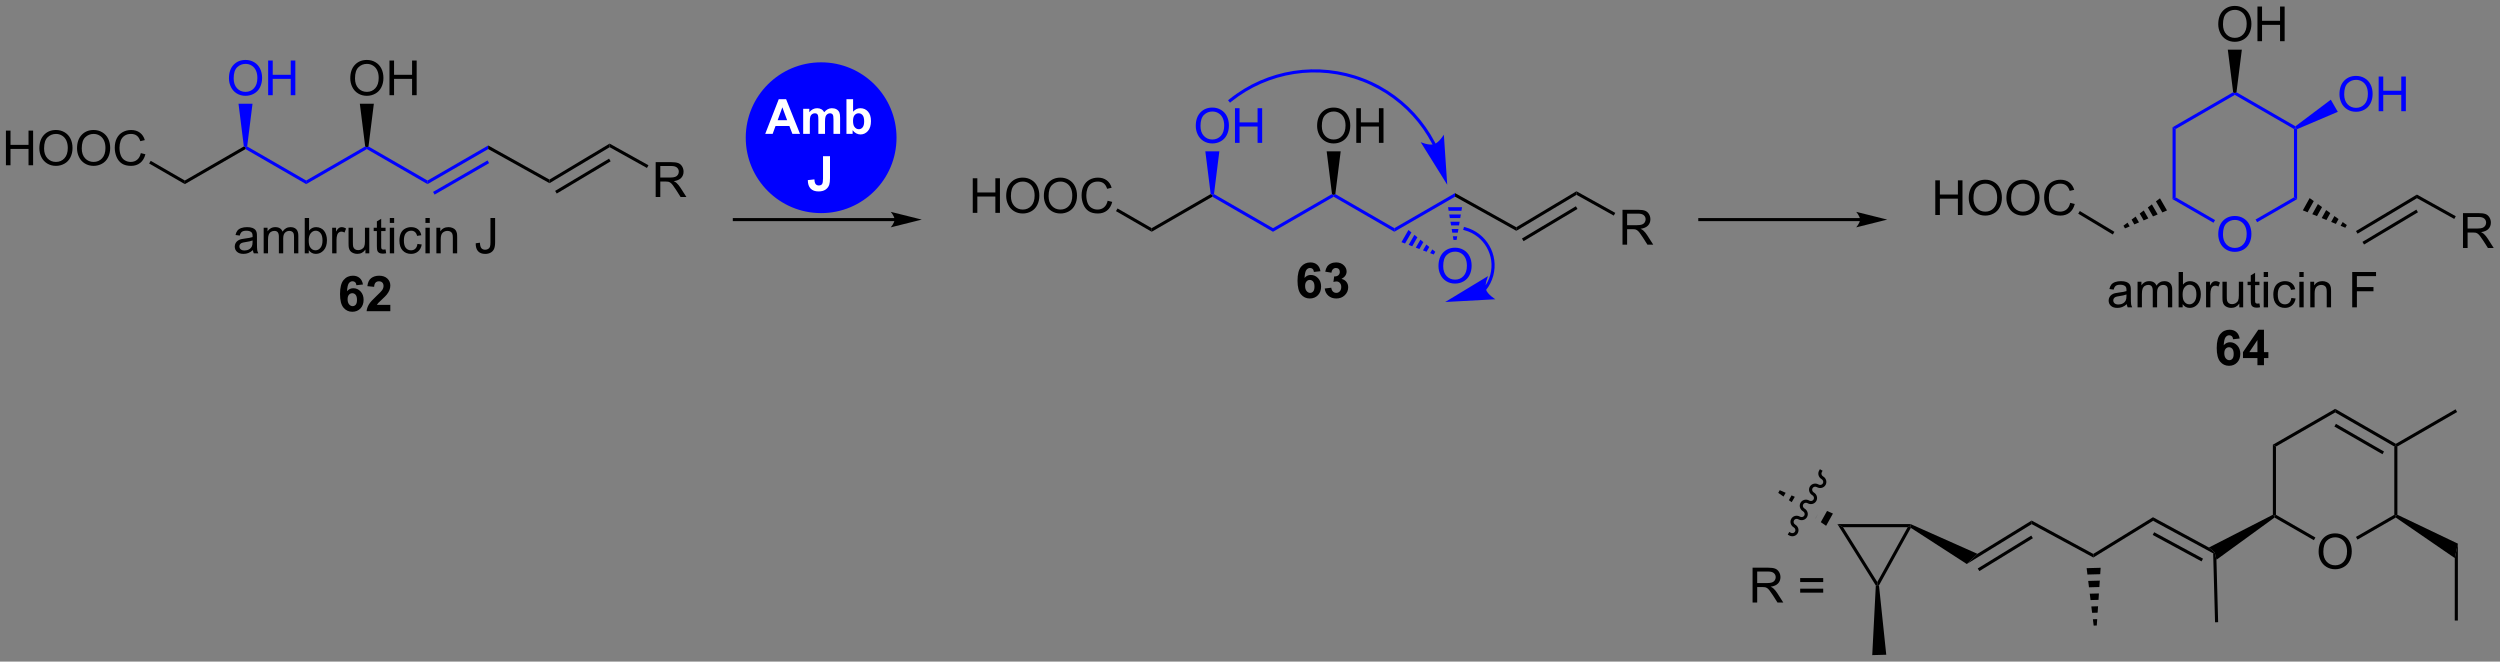 <?xml version="1.0" encoding="UTF-8"?>
<!DOCTYPE svg PUBLIC '-//W3C//DTD SVG 1.0//EN'
          'http://www.w3.org/TR/2001/REC-SVG-20010904/DTD/svg10.dtd'>
<svg stroke-dasharray="none" shape-rendering="auto" xmlns="http://www.w3.org/2000/svg" font-family="'Dialog'" text-rendering="auto" width="1024" fill-opacity="1" color-interpolation="auto" color-rendering="auto" preserveAspectRatio="xMidYMid meet" font-size="12px" viewBox="0 0 1024 271" fill="black" xmlns:xlink="http://www.w3.org/1999/xlink" stroke="black" image-rendering="auto" stroke-miterlimit="10" stroke-linecap="square" stroke-linejoin="miter" font-style="normal" stroke-width="1" height="271" stroke-dashoffset="0" font-weight="normal" stroke-opacity="1"
><rect x="0" y="0" width="1024" height="271" fill="#808080" stroke="none"/><!--Generated by the Batik Graphics2D SVG Generator--><defs id="genericDefs"
  /><g
  ><defs id="defs1"
    ><clipPath clipPathUnits="userSpaceOnUse" id="clipPath1"
      ><path d="M2.115 1.589 L424.215 1.589 L424.215 113.214 L2.115 113.214 L2.115 1.589 Z"
      /></clipPath
      ><clipPath clipPathUnits="userSpaceOnUse" id="clipPath2"
      ><path d="M1.133 0.078 L1.133 108.599 L411.497 108.599 L411.497 0.078 Z"
      /></clipPath
    ></defs
    ><g fill="blue" transform="scale(2.426,2.426) translate(-2.115,-1.589) matrix(1.029,0,0,1.029,0.949,1.509)" stroke="blue"
    ><path d="M135.938 34.814 C129.24 34.814 123.811 29.385 123.811 22.688 C123.811 15.99 129.24 10.561 135.938 10.561 C142.635 10.561 148.064 15.99 148.064 22.688 C148.064 29.385 142.635 34.814 135.938 34.814" stroke="none" clip-path="url(#clipPath2)"
    /></g
    ><g fill="blue" stroke-width="0.5" transform="matrix(2.495,0,0,2.495,-2.827,-0.194)" stroke-linecap="round" stroke="blue" stroke-linejoin="round"
    ><path fill="none" d="M135.938 34.814 C129.24 34.814 123.811 29.385 123.811 22.688 C123.811 15.99 129.24 10.561 135.938 10.561 C142.635 10.561 148.064 15.99 148.064 22.688 C148.064 29.385 142.635 34.814 135.938 34.814" clip-path="url(#clipPath2)"
    /></g
    ><g transform="matrix(2.495,0,0,2.495,-2.827,-0.194)"
    ><path d="M350.288 50.01 Q349.893 50.348 349.526 50.487 Q349.163 50.625 348.743 50.625 Q348.05 50.625 347.678 50.287 Q347.306 49.947 347.306 49.422 Q347.306 49.114 347.446 48.858 Q347.589 48.602 347.815 48.449 Q348.042 48.294 348.327 48.215 Q348.538 48.159 348.96 48.109 Q349.822 48.006 350.231 47.864 Q350.233 47.716 350.233 47.677 Q350.233 47.242 350.033 47.065 Q349.759 46.822 349.221 46.822 Q348.72 46.822 348.48 46.999 Q348.24 47.176 348.126 47.621 L347.43 47.526 Q347.525 47.081 347.741 46.807 Q347.96 46.53 348.372 46.382 Q348.783 46.234 349.324 46.234 Q349.861 46.234 350.196 46.361 Q350.534 46.488 350.692 46.68 Q350.85 46.87 350.913 47.163 Q350.95 47.344 350.95 47.819 L350.95 48.768 Q350.95 49.762 350.995 50.026 Q351.04 50.287 351.174 50.53 L350.431 50.53 Q350.32 50.308 350.288 50.01 ZM350.231 48.42 Q349.843 48.578 349.068 48.689 Q348.627 48.753 348.445 48.832 Q348.264 48.911 348.163 49.064 Q348.066 49.217 348.066 49.401 Q348.066 49.686 348.282 49.876 Q348.498 50.066 348.912 50.066 Q349.324 50.066 349.642 49.886 Q349.964 49.707 350.115 49.393 Q350.231 49.153 350.231 48.681 L350.231 48.42 ZM352.054 50.53 L352.054 46.329 L352.689 46.329 L352.689 46.917 Q352.887 46.609 353.214 46.422 Q353.543 46.234 353.963 46.234 Q354.43 46.234 354.727 46.43 Q355.028 46.622 355.149 46.97 Q355.648 46.234 356.447 46.234 Q357.071 46.234 357.406 46.58 Q357.744 46.925 357.744 47.645 L357.744 50.53 L357.037 50.53 L357.037 47.882 Q357.037 47.455 356.966 47.268 Q356.897 47.081 356.716 46.968 Q356.534 46.852 356.288 46.852 Q355.845 46.852 355.553 47.147 Q355.26 47.44 355.26 48.088 L355.26 50.53 L354.548 50.53 L354.548 47.801 Q354.548 47.326 354.374 47.089 Q354.2 46.852 353.805 46.852 Q353.504 46.852 353.248 47.01 Q352.995 47.168 352.879 47.474 Q352.766 47.777 352.766 48.349 L352.766 50.53 L352.054 50.53 ZM359.458 50.53 L358.796 50.53 L358.796 44.732 L359.508 44.732 L359.508 46.799 Q359.959 46.234 360.66 46.234 Q361.048 46.234 361.393 46.39 Q361.738 46.546 361.963 46.83 Q362.187 47.112 362.313 47.513 Q362.44 47.911 362.44 48.365 Q362.44 49.446 361.905 50.037 Q361.372 50.625 360.623 50.625 Q359.88 50.625 359.458 50.002 L359.458 50.53 ZM359.45 48.397 Q359.45 49.153 359.656 49.488 Q359.99 50.039 360.565 50.039 Q361.032 50.039 361.372 49.633 Q361.712 49.227 361.712 48.426 Q361.712 47.603 361.385 47.213 Q361.058 46.82 360.597 46.82 Q360.13 46.82 359.79 47.226 Q359.45 47.629 359.45 48.397 ZM363.298 50.53 L363.298 46.329 L363.939 46.329 L363.939 46.965 Q364.184 46.519 364.39 46.377 Q364.598 46.234 364.848 46.234 Q365.207 46.234 365.579 46.464 L365.334 47.123 Q365.073 46.97 364.812 46.97 Q364.579 46.97 364.392 47.11 Q364.208 47.25 364.129 47.5 Q364.01 47.88 364.01 48.331 L364.01 50.53 L363.298 50.53 ZM368.756 50.53 L368.756 49.913 Q368.266 50.625 367.422 50.625 Q367.05 50.625 366.728 50.482 Q366.407 50.34 366.249 50.124 Q366.093 49.907 366.03 49.596 Q365.988 49.385 365.988 48.932 L365.988 46.329 L366.7 46.329 L366.7 48.658 Q366.7 49.217 366.742 49.409 Q366.81 49.691 367.026 49.852 Q367.245 50.01 367.564 50.01 Q367.886 50.01 368.166 49.847 Q368.448 49.683 368.564 49.401 Q368.68 49.116 368.68 48.578 L368.68 46.329 L369.392 46.329 L369.392 50.53 L368.756 50.53 ZM372.061 49.892 L372.164 50.522 Q371.863 50.585 371.626 50.585 Q371.239 50.585 371.025 50.464 Q370.811 50.34 370.724 50.139 Q370.637 49.939 370.637 49.298 L370.637 46.883 L370.115 46.883 L370.115 46.329 L370.637 46.329 L370.637 45.288 L371.347 44.861 L371.347 46.329 L372.061 46.329 L372.061 46.883 L371.347 46.883 L371.347 49.338 Q371.347 49.644 371.384 49.731 Q371.421 49.818 371.505 49.87 Q371.592 49.921 371.75 49.921 Q371.869 49.921 372.061 49.892 ZM372.761 45.549 L372.761 44.732 L373.473 44.732 L373.473 45.549 L372.761 45.549 ZM372.761 50.53 L372.761 46.329 L373.473 46.329 L373.473 50.53 L372.761 50.53 ZM377.298 48.99 L377.999 49.082 Q377.883 49.805 377.411 50.216 Q376.939 50.625 376.251 50.625 Q375.389 50.625 374.864 50.06 Q374.339 49.496 374.339 48.444 Q374.339 47.764 374.563 47.255 Q374.79 46.743 375.252 46.49 Q375.713 46.234 376.254 46.234 Q376.939 46.234 377.374 46.58 Q377.809 46.925 377.93 47.563 L377.24 47.669 Q377.139 47.247 376.889 47.033 Q376.639 46.82 376.283 46.82 Q375.745 46.82 375.407 47.205 Q375.072 47.59 375.072 48.426 Q375.072 49.272 375.397 49.657 Q375.721 50.039 376.243 50.039 Q376.662 50.039 376.942 49.783 Q377.224 49.525 377.298 48.99 ZM378.611 45.549 L378.611 44.732 L379.323 44.732 L379.323 45.549 L378.611 45.549 ZM378.611 50.53 L378.611 46.329 L379.323 46.329 L379.323 50.53 L378.611 50.53 ZM380.408 50.53 L380.408 46.329 L381.048 46.329 L381.048 46.925 Q381.51 46.234 382.385 46.234 Q382.765 46.234 383.081 46.372 Q383.4 46.506 383.559 46.728 Q383.717 46.949 383.78 47.255 Q383.82 47.453 383.82 47.946 L383.82 50.53 L383.108 50.53 L383.108 47.975 Q383.108 47.54 383.023 47.324 Q382.942 47.107 382.731 46.981 Q382.52 46.852 382.235 46.852 Q381.779 46.852 381.449 47.142 Q381.12 47.429 381.12 48.236 L381.12 50.53 L380.408 50.53 ZM387.292 50.53 L387.292 44.732 L391.205 44.732 L391.205 45.414 L388.06 45.414 L388.06 47.21 L390.781 47.21 L390.781 47.896 L388.06 47.896 L388.06 50.53 L387.292 50.53 Z" stroke="none" clip-path="url(#clipPath2)"
    /></g
    ><g transform="matrix(2.495,0,0,2.495,-2.827,-0.194)"
    ><path d="M368.814 55.65 L367.738 55.769 Q367.699 55.437 367.532 55.278 Q367.366 55.12 367.1 55.12 Q366.749 55.12 366.504 55.437 Q366.262 55.753 366.198 56.755 Q366.615 56.264 367.232 56.264 Q367.928 56.264 368.424 56.794 Q368.919 57.324 368.919 58.163 Q368.919 59.051 368.397 59.592 Q367.875 60.13 367.058 60.13 Q366.18 60.13 365.613 59.447 Q365.049 58.764 365.049 57.208 Q365.049 55.616 365.637 54.912 Q366.227 54.208 367.168 54.208 Q367.828 54.208 368.26 54.577 Q368.695 54.946 368.814 55.65 ZM366.293 58.076 Q366.293 58.616 366.541 58.912 Q366.791 59.207 367.113 59.207 Q367.422 59.207 367.627 58.967 Q367.833 58.724 367.833 58.173 Q367.833 57.609 367.611 57.346 Q367.39 57.082 367.058 57.082 Q366.736 57.082 366.515 57.335 Q366.293 57.586 366.293 58.076 ZM371.731 60.03 L371.731 58.862 L369.358 58.862 L369.358 57.889 L371.874 54.208 L372.807 54.208 L372.807 57.886 L373.527 57.886 L373.527 58.862 L372.807 58.862 L372.807 60.03 L371.731 60.03 ZM371.731 57.886 L371.731 55.903 L370.4 57.886 L371.731 57.886 Z" stroke="none" clip-path="url(#clipPath2)"
    /></g
    ><g fill="blue" transform="matrix(2.495,0,0,2.495,-2.827,-0.194)" stroke="blue"
    ><path d="M365.3 38.556 Q365.3 37.138 366.061 36.338 Q366.822 35.536 368.025 35.536 Q368.812 35.536 369.443 35.914 Q370.077 36.289 370.409 36.962 Q370.743 37.635 370.743 38.489 Q370.743 39.356 370.393 40.039 Q370.044 40.722 369.402 41.074 Q368.763 41.426 368.02 41.426 Q367.218 41.426 366.584 41.038 Q365.952 40.647 365.626 39.977 Q365.3 39.304 365.3 38.556 ZM366.077 38.566 Q366.077 39.596 366.628 40.189 Q367.182 40.779 368.018 40.779 Q368.866 40.779 369.415 40.181 Q369.966 39.584 369.966 38.486 Q369.966 37.79 369.731 37.273 Q369.495 36.755 369.042 36.47 Q368.592 36.183 368.028 36.183 Q367.228 36.183 366.651 36.734 Q366.077 37.283 366.077 38.566 Z" stroke="none" clip-path="url(#clipPath2)"
    /></g
    ><g fill="blue" transform="matrix(2.495,0,0,2.495,-2.827,-0.194)" stroke="blue"
    ><path d="M357.798 20.968 L358.308 21.262 L358.308 32.476 L357.798 32.771 Z" stroke="none" clip-path="url(#clipPath2)"
    /></g
    ><g fill="blue" transform="matrix(2.495,0,0,2.495,-2.827,-0.194)" stroke="blue"
    ><path d="M357.798 32.771 L358.308 32.476 L364.776 36.21 L364.521 36.652 Z" stroke="none" clip-path="url(#clipPath2)"
    /></g
    ><g fill="blue" transform="matrix(2.495,0,0,2.495,-2.827,-0.194)" stroke="blue"
    ><path d="M371.683 36.557 L371.428 36.116 L377.732 32.476 L378.242 32.771 Z" stroke="none" clip-path="url(#clipPath2)"
    /></g
    ><g fill="blue" transform="matrix(2.495,0,0,2.495,-2.827,-0.194)" stroke="blue"
    ><path d="M378.242 32.771 L377.732 32.476 L377.732 21.262 L377.987 21.115 L378.242 21.281 Z" stroke="none" clip-path="url(#clipPath2)"
    /></g
    ><g fill="blue" transform="matrix(2.495,0,0,2.495,-2.827,-0.194)" stroke="blue"
    ><path d="M377.97 20.811 L377.987 21.115 L377.732 21.262 L368.02 15.655 L368.02 15.36 L368.293 15.223 Z" stroke="none" clip-path="url(#clipPath2)"
    /></g
    ><g fill="blue" transform="matrix(2.495,0,0,2.495,-2.827,-0.194)" stroke="blue"
    ><path d="M367.748 15.223 L368.02 15.36 L368.02 15.655 L358.308 21.262 L357.798 20.968 Z" stroke="none" clip-path="url(#clipPath2)"
    /></g
    ><g transform="matrix(2.495,0,0,2.495,-2.827,-0.194)"
    ><path d="M386.159 37.467 L385.384 37.15 L385.729 36.53 L386.407 37.022 ZM384.609 36.832 L383.834 36.514 L384.373 35.547 L385.051 36.038 ZM383.059 36.197 L382.284 35.879 L383.017 34.564 L383.695 35.055 ZM381.51 35.561 L380.735 35.244 L381.661 33.581 L382.339 34.072 ZM379.96 34.926 L379.185 34.608 L380.305 32.597 L380.983 33.089 Z" stroke="none" clip-path="url(#clipPath2)"
    /></g
    ><g transform="matrix(2.495,0,0,2.495,-2.827,-0.194)"
    ><path d="M397.914 32.022 L397.923 32.611 L388.172 38.443 L387.91 38.005 ZM397.824 34.49 L388.973 39.783 L389.235 40.221 L398.086 34.928 Z" stroke="none" clip-path="url(#clipPath2)"
    /></g
    ><g transform="matrix(2.495,0,0,2.495,-2.827,-0.194)"
    ><path d="M405.478 40.792 L405.478 35.066 L408.017 35.066 Q408.782 35.066 409.181 35.219 Q409.579 35.373 409.816 35.764 Q410.056 36.154 410.056 36.628 Q410.056 37.238 409.66 37.657 Q409.267 38.074 408.441 38.186 Q408.743 38.331 408.899 38.472 Q409.23 38.777 409.527 39.233 L410.524 40.792 L409.571 40.792 L408.813 39.6 Q408.48 39.084 408.264 38.811 Q408.05 38.537 407.881 38.428 Q407.712 38.318 407.535 38.277 Q407.407 38.248 407.113 38.248 L406.235 38.248 L406.235 40.792 L405.478 40.792 ZM406.235 37.592 L407.863 37.592 Q408.384 37.592 408.675 37.485 Q408.97 37.378 409.121 37.141 Q409.274 36.904 409.274 36.628 Q409.274 36.222 408.978 35.962 Q408.683 35.699 408.048 35.699 L406.235 35.699 L406.235 37.592 Z" stroke="none" clip-path="url(#clipPath2)"
    /></g
    ><g transform="matrix(2.495,0,0,2.495,-2.827,-0.194)"
    ><path d="M404.293 35.576 L404.044 36.021 L397.923 32.611 L397.914 32.022 Z" stroke="none" clip-path="url(#clipPath2)"
    /></g
    ><g transform="matrix(2.495,0,0,2.495,-2.827,-0.194)"
    ><path d="M356.886 34.626 L356.12 34.954 L355.068 33.133 L355.735 32.633 ZM355.354 35.281 L354.588 35.608 L353.736 34.132 L354.402 33.633 ZM353.822 35.936 L353.056 36.263 L352.402 35.132 L353.069 34.632 ZM352.29 36.59 L351.524 36.918 L351.07 36.131 L351.736 35.631 ZM350.758 37.245 L349.992 37.572 L349.736 37.13 L350.403 36.631 Z" stroke="none" clip-path="url(#clipPath2)"
    /></g
    ><g transform="matrix(2.495,0,0,2.495,-2.827,-0.194)"
    ><path d="M365.3 4.07 Q365.3 2.652 366.061 1.852 Q366.822 1.05 368.025 1.05 Q368.812 1.05 369.443 1.428 Q370.077 1.803 370.409 2.476 Q370.743 3.149 370.743 4.003 Q370.743 4.87 370.393 5.553 Q370.044 6.236 369.402 6.588 Q368.763 6.94 368.02 6.94 Q367.218 6.94 366.584 6.552 Q365.952 6.161 365.626 5.491 Q365.3 4.818 365.3 4.07 ZM366.077 4.08 Q366.077 5.11 366.628 5.703 Q367.182 6.293 368.018 6.293 Q368.866 6.293 369.415 5.695 Q369.966 5.098 369.966 4 Q369.966 3.304 369.731 2.787 Q369.495 2.269 369.042 1.984 Q368.592 1.697 368.028 1.697 Q367.228 1.697 366.651 2.248 Q366.077 2.797 366.077 4.08 ZM371.735 6.842 L371.735 1.151 L372.488 1.151 L372.488 3.488 L375.446 3.488 L375.446 1.151 L376.199 1.151 L376.199 6.842 L375.446 6.842 L375.446 4.158 L372.488 4.158 L372.488 6.842 L371.735 6.842 Z" stroke="none" clip-path="url(#clipPath2)"
    /></g
    ><g transform="matrix(2.495,0,0,2.495,-2.827,-0.194)"
    ><path d="M368.293 15.223 L368.02 15.36 L367.748 15.223 L366.869 8.235 L369.171 8.235 Z" stroke="none" clip-path="url(#clipPath2)"
    /></g
    ><g fill="blue" transform="matrix(2.495,0,0,2.495,-2.827,-0.194)" stroke="blue"
    ><path d="M385.199 15.559 Q385.199 14.141 385.96 13.341 Q386.721 12.539 387.924 12.539 Q388.711 12.539 389.342 12.916 Q389.976 13.292 390.308 13.965 Q390.642 14.637 390.642 15.492 Q390.642 16.358 390.292 17.042 Q389.943 17.725 389.301 18.077 Q388.662 18.429 387.919 18.429 Q387.117 18.429 386.483 18.041 Q385.851 17.65 385.525 16.98 Q385.199 16.307 385.199 15.559 ZM385.976 15.569 Q385.976 16.599 386.527 17.192 Q387.081 17.782 387.917 17.782 Q388.765 17.782 389.314 17.184 Q389.865 16.586 389.865 15.489 Q389.865 14.793 389.63 14.275 Q389.394 13.758 388.941 13.473 Q388.491 13.186 387.927 13.186 Q387.127 13.186 386.55 13.737 Q385.976 14.286 385.976 15.569 ZM391.634 18.33 L391.634 12.64 L392.387 12.64 L392.387 14.976 L395.345 14.976 L395.345 12.64 L396.098 12.64 L396.098 18.33 L395.345 18.33 L395.345 15.647 L392.387 15.647 L392.387 18.33 L391.634 18.33 Z" stroke="none" clip-path="url(#clipPath2)"
    /></g
    ><g fill="blue" transform="matrix(2.495,0,0,2.495,-2.827,-0.194)" stroke="blue"
    ><path d="M378.242 21.281 L377.987 21.115 L377.97 20.811 L383.778 16.442 L384.929 18.436 Z" stroke="none" clip-path="url(#clipPath2)"
    /></g
    ><g transform="matrix(2.495,0,0,2.495,-2.827,-0.194)"
    ><path d="M318.846 35.372 L318.846 29.681 L319.6 29.681 L319.6 32.018 L322.558 32.018 L322.558 29.681 L323.311 29.681 L323.311 35.372 L322.558 35.372 L322.558 32.689 L319.6 32.689 L319.6 35.372 L318.846 35.372 ZM324.337 32.601 Q324.337 31.182 325.098 30.383 Q325.858 29.581 327.062 29.581 Q327.849 29.581 328.48 29.958 Q329.114 30.334 329.445 31.006 Q329.779 31.679 329.779 32.533 Q329.779 33.4 329.43 34.083 Q329.08 34.767 328.438 35.119 Q327.799 35.471 327.057 35.471 Q326.254 35.471 325.62 35.082 Q324.989 34.692 324.663 34.021 Q324.337 33.349 324.337 32.601 ZM325.113 32.611 Q325.113 33.641 325.664 34.233 Q326.218 34.824 327.054 34.824 Q327.903 34.824 328.452 34.226 Q329.003 33.628 329.003 32.531 Q329.003 31.835 328.767 31.317 Q328.532 30.799 328.079 30.515 Q327.628 30.227 327.064 30.227 Q326.265 30.227 325.688 30.779 Q325.113 31.327 325.113 32.611 ZM330.521 32.601 Q330.521 31.182 331.281 30.383 Q332.042 29.581 333.245 29.581 Q334.032 29.581 334.664 29.958 Q335.298 30.334 335.629 31.006 Q335.963 31.679 335.963 32.533 Q335.963 33.4 335.613 34.083 Q335.264 34.767 334.622 35.119 Q333.983 35.471 333.24 35.471 Q332.438 35.471 331.804 35.082 Q331.173 34.692 330.847 34.021 Q330.521 33.349 330.521 32.601 ZM331.297 32.611 Q331.297 33.641 331.848 34.233 Q332.402 34.824 333.238 34.824 Q334.087 34.824 334.635 34.226 Q335.187 33.628 335.187 32.531 Q335.187 31.835 334.951 31.317 Q334.716 30.799 334.263 30.515 Q333.812 30.227 333.248 30.227 Q332.449 30.227 331.871 30.779 Q331.297 31.327 331.297 32.611 ZM340.992 33.377 L341.745 33.566 Q341.51 34.495 340.894 34.984 Q340.278 35.471 339.39 35.471 Q338.469 35.471 337.892 35.095 Q337.318 34.72 337.015 34.011 Q336.715 33.299 336.715 32.484 Q336.715 31.594 337.054 30.934 Q337.395 30.271 338.022 29.927 Q338.648 29.583 339.401 29.583 Q340.255 29.583 340.837 30.018 Q341.419 30.453 341.65 31.242 L340.907 31.415 Q340.71 30.794 340.332 30.512 Q339.957 30.227 339.385 30.227 Q338.731 30.227 338.288 30.543 Q337.848 30.856 337.67 31.387 Q337.491 31.917 337.491 32.479 Q337.491 33.206 337.703 33.747 Q337.915 34.288 338.361 34.557 Q338.808 34.824 339.328 34.824 Q339.96 34.824 340.397 34.459 Q340.837 34.094 340.992 33.377 Z" stroke="none" clip-path="url(#clipPath2)"
    /></g
    ><g transform="matrix(2.495,0,0,2.495,-2.827,-0.194)"
    ><path d="M348.253 38.139 L347.99 38.576 L342.311 35.158 L342.574 34.721 Z" stroke="none" clip-path="url(#clipPath2)"
    /></g
    ><g transform="matrix(2.495,0,0,2.495,-2.827,-0.194)"
    ><path d="M42.655 41.142 Q42.26 41.48 41.893 41.619 Q41.529 41.757 41.11 41.757 Q40.416 41.757 40.045 41.419 Q39.673 41.079 39.673 40.554 Q39.673 40.246 39.813 39.99 Q39.955 39.734 40.182 39.581 Q40.409 39.426 40.693 39.347 Q40.904 39.291 41.326 39.241 Q42.188 39.138 42.597 38.996 Q42.6 38.848 42.6 38.809 Q42.6 38.374 42.399 38.197 Q42.125 37.954 41.587 37.954 Q41.086 37.954 40.846 38.131 Q40.606 38.308 40.493 38.753 L39.797 38.658 Q39.892 38.213 40.108 37.939 Q40.327 37.662 40.738 37.514 Q41.15 37.366 41.69 37.366 Q42.228 37.366 42.563 37.493 Q42.9 37.62 43.059 37.812 Q43.217 38.002 43.28 38.294 Q43.317 38.476 43.317 38.951 L43.317 39.9 Q43.317 40.894 43.362 41.158 Q43.407 41.419 43.541 41.662 L42.797 41.662 Q42.687 41.44 42.655 41.142 ZM42.597 39.552 Q42.209 39.71 41.434 39.821 Q40.994 39.884 40.812 39.964 Q40.63 40.043 40.53 40.196 Q40.432 40.349 40.432 40.533 Q40.432 40.818 40.649 41.008 Q40.865 41.197 41.279 41.197 Q41.69 41.197 42.009 41.018 Q42.331 40.839 42.481 40.525 Q42.597 40.285 42.597 39.813 L42.597 39.552 ZM44.42 41.662 L44.42 37.461 L45.056 37.461 L45.056 38.049 Q45.254 37.741 45.581 37.554 Q45.91 37.366 46.329 37.366 Q46.796 37.366 47.094 37.562 Q47.395 37.754 47.516 38.102 Q48.014 37.366 48.813 37.366 Q49.438 37.366 49.773 37.712 Q50.11 38.057 50.11 38.777 L50.11 41.662 L49.404 41.662 L49.404 39.014 Q49.404 38.587 49.333 38.4 Q49.264 38.213 49.082 38.099 Q48.9 37.983 48.655 37.983 Q48.212 37.983 47.919 38.279 Q47.627 38.571 47.627 39.22 L47.627 41.662 L46.915 41.662 L46.915 38.933 Q46.915 38.458 46.741 38.221 Q46.567 37.983 46.171 37.983 Q45.871 37.983 45.615 38.142 Q45.362 38.3 45.246 38.606 Q45.132 38.909 45.132 39.481 L45.132 41.662 L44.42 41.662 ZM51.824 41.662 L51.163 41.662 L51.163 35.864 L51.874 35.864 L51.874 37.931 Q52.325 37.366 53.027 37.366 Q53.414 37.366 53.76 37.522 Q54.105 37.678 54.329 37.962 Q54.553 38.244 54.68 38.645 Q54.806 39.043 54.806 39.497 Q54.806 40.578 54.271 41.169 Q53.739 41.757 52.99 41.757 Q52.246 41.757 51.824 41.134 L51.824 41.662 ZM51.816 39.529 Q51.816 40.285 52.022 40.62 Q52.357 41.171 52.932 41.171 Q53.398 41.171 53.739 40.765 Q54.079 40.359 54.079 39.557 Q54.079 38.735 53.752 38.345 Q53.425 37.952 52.963 37.952 Q52.497 37.952 52.157 38.358 Q51.816 38.761 51.816 39.529 ZM55.665 41.662 L55.665 37.461 L56.305 37.461 L56.305 38.097 Q56.551 37.651 56.756 37.509 Q56.965 37.366 57.215 37.366 Q57.574 37.366 57.945 37.596 L57.7 38.255 Q57.439 38.102 57.178 38.102 Q56.946 38.102 56.759 38.242 Q56.574 38.382 56.495 38.632 Q56.377 39.012 56.377 39.463 L56.377 41.662 L55.665 41.662 ZM61.123 41.662 L61.123 41.045 Q60.632 41.757 59.788 41.757 Q59.417 41.757 59.095 41.614 Q58.773 41.472 58.615 41.255 Q58.46 41.039 58.396 40.728 Q58.354 40.517 58.354 40.064 L58.354 37.461 L59.066 37.461 L59.066 39.789 Q59.066 40.349 59.108 40.541 Q59.177 40.823 59.393 40.984 Q59.612 41.142 59.931 41.142 Q60.253 41.142 60.532 40.979 Q60.814 40.815 60.93 40.533 Q61.046 40.248 61.046 39.71 L61.046 37.461 L61.758 37.461 L61.758 41.662 L61.123 41.662 ZM64.428 41.023 L64.531 41.654 Q64.23 41.717 63.993 41.717 Q63.605 41.717 63.392 41.596 Q63.178 41.472 63.091 41.271 Q63.004 41.071 63.004 40.43 L63.004 38.015 L62.482 38.015 L62.482 37.461 L63.004 37.461 L63.004 36.42 L63.713 35.993 L63.713 37.461 L64.428 37.461 L64.428 38.015 L63.713 38.015 L63.713 40.47 Q63.713 40.776 63.75 40.863 Q63.787 40.95 63.871 41.002 Q63.959 41.053 64.117 41.053 Q64.235 41.053 64.428 41.023 ZM65.128 36.681 L65.128 35.864 L65.84 35.864 L65.84 36.681 L65.128 36.681 ZM65.128 41.662 L65.128 37.461 L65.84 37.461 L65.84 41.662 L65.128 41.662 ZM69.664 40.122 L70.366 40.214 Q70.25 40.937 69.778 41.348 Q69.306 41.757 68.618 41.757 Q67.755 41.757 67.231 41.192 Q66.706 40.628 66.706 39.576 Q66.706 38.896 66.93 38.387 Q67.157 37.875 67.618 37.622 Q68.08 37.366 68.62 37.366 Q69.306 37.366 69.741 37.712 Q70.176 38.057 70.297 38.695 L69.606 38.801 Q69.506 38.379 69.256 38.165 Q69.005 37.952 68.649 37.952 Q68.111 37.952 67.774 38.337 Q67.439 38.722 67.439 39.557 Q67.439 40.404 67.763 40.789 Q68.088 41.171 68.61 41.171 Q69.029 41.171 69.308 40.915 Q69.591 40.657 69.664 40.122 ZM70.977 36.681 L70.977 35.864 L71.689 35.864 L71.689 36.681 L70.977 36.681 ZM70.977 41.662 L70.977 37.461 L71.689 37.461 L71.689 41.662 L70.977 41.662 ZM72.774 41.662 L72.774 37.461 L73.415 37.461 L73.415 38.057 Q73.876 37.366 74.752 37.366 Q75.132 37.366 75.448 37.504 Q75.767 37.638 75.925 37.859 Q76.083 38.081 76.147 38.387 Q76.186 38.584 76.186 39.078 L76.186 41.662 L75.474 41.662 L75.474 39.107 Q75.474 38.672 75.39 38.455 Q75.308 38.239 75.097 38.113 Q74.886 37.983 74.602 37.983 Q74.145 37.983 73.816 38.273 Q73.486 38.561 73.486 39.368 L73.486 41.662 L72.774 41.662 ZM79.229 40.016 L79.92 39.921 Q79.949 40.586 80.17 40.831 Q80.392 41.076 80.782 41.076 Q81.072 41.076 81.28 40.944 Q81.491 40.81 81.57 40.583 Q81.65 40.356 81.65 39.858 L81.65 35.864 L82.417 35.864 L82.417 39.813 Q82.417 40.541 82.24 40.942 Q82.064 41.34 81.681 41.551 Q81.302 41.762 80.787 41.762 Q80.023 41.762 79.617 41.322 Q79.213 40.881 79.229 40.016 Z" stroke="none" clip-path="url(#clipPath2)"
    /></g
    ><g transform="matrix(2.495,0,0,2.495,-2.827,-0.194)"
    ><path d="M60.719 46.782 L59.644 46.901 Q59.604 46.568 59.438 46.41 Q59.272 46.252 59.006 46.252 Q58.655 46.252 58.41 46.568 Q58.167 46.885 58.104 47.887 Q58.52 47.396 59.138 47.396 Q59.834 47.396 60.329 47.926 Q60.825 48.456 60.825 49.295 Q60.825 50.183 60.303 50.724 Q59.781 51.262 58.964 51.262 Q58.086 51.262 57.519 50.579 Q56.954 49.896 56.954 48.34 Q56.954 46.748 57.542 46.044 Q58.133 45.34 59.074 45.34 Q59.733 45.34 60.166 45.709 Q60.601 46.078 60.719 46.782 ZM58.199 49.208 Q58.199 49.748 58.447 50.044 Q58.697 50.339 59.019 50.339 Q59.327 50.339 59.533 50.099 Q59.739 49.856 59.739 49.305 Q59.739 48.741 59.517 48.477 Q59.296 48.214 58.964 48.214 Q58.642 48.214 58.42 48.467 Q58.199 48.717 58.199 49.208 ZM65.211 50.128 L65.211 51.162 L61.317 51.162 Q61.38 50.576 61.696 50.051 Q62.013 49.527 62.946 48.662 Q63.698 47.961 63.867 47.713 Q64.096 47.367 64.096 47.032 Q64.096 46.661 63.895 46.46 Q63.698 46.26 63.344 46.26 Q62.996 46.26 62.791 46.471 Q62.585 46.679 62.553 47.167 L61.446 47.056 Q61.546 46.139 62.068 45.74 Q62.59 45.34 63.373 45.34 Q64.23 45.34 64.721 45.804 Q65.211 46.265 65.211 46.953 Q65.211 47.344 65.071 47.7 Q64.932 48.053 64.626 48.441 Q64.425 48.696 63.898 49.179 Q63.373 49.661 63.231 49.819 Q63.091 49.978 63.004 50.128 L65.211 50.128 Z" stroke="none" clip-path="url(#clipPath2)"
    /></g
    ><g fill="blue" transform="matrix(2.495,0,0,2.495,-2.827,-0.194)" stroke="blue"
    ><path d="M71.316 30.304 L71.316 29.715 L81.281 23.962 L81.285 24.549 ZM72.48 32.025 L81.429 26.858 L81.174 26.416 L72.225 31.583 Z" stroke="none" clip-path="url(#clipPath2)"
    /></g
    ><g transform="matrix(2.495,0,0,2.495,-2.827,-0.194)"
    ><path d="M91.333 29.561 L91.342 30.15 L81.285 24.549 L81.281 23.962 Z" stroke="none" clip-path="url(#clipPath2)"
    /></g
    ><g transform="matrix(2.495,0,0,2.495,-2.827,-0.194)"
    ><path d="M101.21 23.654 L101.219 24.244 L91.342 30.15 L91.333 29.561 ZM101.12 26.122 L92.27 31.415 L92.531 31.853 L101.382 26.56 Z" stroke="none" clip-path="url(#clipPath2)"
    /></g
    ><g transform="matrix(2.495,0,0,2.495,-2.827,-0.194)"
    ><path d="M108.774 32.424 L108.774 26.698 L111.313 26.698 Q112.079 26.698 112.477 26.851 Q112.875 27.005 113.112 27.396 Q113.352 27.786 113.352 28.26 Q113.352 28.87 112.956 29.289 Q112.563 29.706 111.737 29.817 Q112.039 29.963 112.196 30.104 Q112.526 30.409 112.823 30.864 L113.821 32.424 L112.868 32.424 L112.11 31.232 Q111.776 30.716 111.56 30.442 Q111.347 30.169 111.177 30.06 Q111.008 29.95 110.831 29.909 Q110.704 29.88 110.409 29.88 L109.532 29.88 L109.532 32.424 L108.774 32.424 ZM109.532 29.224 L111.159 29.224 Q111.68 29.224 111.972 29.117 Q112.266 29.01 112.417 28.773 Q112.571 28.536 112.571 28.26 Q112.571 27.854 112.274 27.594 Q111.98 27.331 111.344 27.331 L109.532 27.331 L109.532 29.224 Z" stroke="none" clip-path="url(#clipPath2)"
    /></g
    ><g transform="matrix(2.495,0,0,2.495,-2.827,-0.194)"
    ><path d="M107.589 27.208 L107.341 27.653 L101.219 24.244 L101.21 23.654 Z" stroke="none" clip-path="url(#clipPath2)"
    /></g
    ><g fill="blue" transform="matrix(2.495,0,0,2.495,-2.827,-0.194)" stroke="blue"
    ><path d="M71.316 29.715 L71.316 30.304 L61.357 24.554 L61.357 24.26 L61.629 24.122 Z" stroke="none" clip-path="url(#clipPath2)"
    /></g
    ><g fill="blue" transform="matrix(2.495,0,0,2.495,-2.827,-0.194)" stroke="blue"
    ><path d="M61.085 24.122 L61.357 24.26 L61.357 24.554 L51.398 30.304 L51.398 29.715 Z" stroke="none" clip-path="url(#clipPath2)"
    /></g
    ><g transform="matrix(2.495,0,0,2.495,-2.827,-0.194)"
    ><path d="M58.637 12.938 Q58.637 11.52 59.398 10.72 Q60.159 9.918 61.362 9.918 Q62.149 9.918 62.781 10.296 Q63.414 10.671 63.746 11.344 Q64.08 12.017 64.08 12.871 Q64.08 13.738 63.73 14.421 Q63.381 15.104 62.739 15.456 Q62.1 15.808 61.357 15.808 Q60.555 15.808 59.921 15.42 Q59.289 15.029 58.963 14.359 Q58.637 13.686 58.637 12.938 ZM59.414 12.948 Q59.414 13.978 59.965 14.571 Q60.519 15.161 61.355 15.161 Q62.203 15.161 62.752 14.563 Q63.303 13.966 63.303 12.868 Q63.303 12.172 63.068 11.655 Q62.832 11.137 62.379 10.852 Q61.929 10.565 61.365 10.565 Q60.565 10.565 59.988 11.116 Q59.414 11.665 59.414 12.948 ZM65.072 15.71 L65.072 10.019 L65.825 10.019 L65.825 12.356 L68.783 12.356 L68.783 10.019 L69.536 10.019 L69.536 15.71 L68.783 15.71 L68.783 13.026 L65.825 13.026 L65.825 15.71 L65.072 15.71 Z" stroke="none" clip-path="url(#clipPath2)"
    /></g
    ><g transform="matrix(2.495,0,0,2.495,-2.827,-0.194)"
    ><path d="M61.629 24.122 L61.357 24.26 L61.085 24.122 L60.206 17.103 L62.508 17.103 Z" stroke="none" clip-path="url(#clipPath2)"
    /></g
    ><g fill="blue" transform="matrix(2.495,0,0,2.495,-2.827,-0.194)" stroke="blue"
    ><path d="M51.398 29.715 L51.398 30.304 L41.439 24.554 L41.439 24.26 L41.711 24.122 Z" stroke="none" clip-path="url(#clipPath2)"
    /></g
    ><g transform="matrix(2.495,0,0,2.495,-2.827,-0.194)"
    ><path d="M41.166 24.122 L41.439 24.26 L41.439 24.554 L31.479 30.304 L31.479 29.715 Z" stroke="none" clip-path="url(#clipPath2)"
    /></g
    ><g fill="blue" transform="matrix(2.495,0,0,2.495,-2.827,-0.194)" stroke="blue"
    ><path d="M38.719 12.938 Q38.719 11.52 39.48 10.72 Q40.24 9.918 41.444 9.918 Q42.23 9.918 42.862 10.296 Q43.496 10.671 43.827 11.344 Q44.161 12.017 44.161 12.871 Q44.161 13.738 43.812 14.421 Q43.462 15.104 42.821 15.456 Q42.181 15.808 41.439 15.808 Q40.636 15.808 40.002 15.42 Q39.371 15.029 39.045 14.359 Q38.719 13.686 38.719 12.938 ZM39.495 12.948 Q39.495 13.978 40.046 14.571 Q40.6 15.161 41.436 15.161 Q42.285 15.161 42.833 14.563 Q43.385 13.966 43.385 12.868 Q43.385 12.172 43.149 11.655 Q42.914 11.137 42.461 10.852 Q42.011 10.565 41.446 10.565 Q40.647 10.565 40.07 11.116 Q39.495 11.665 39.495 12.948 ZM45.154 15.71 L45.154 10.019 L45.907 10.019 L45.907 12.356 L48.864 12.356 L48.864 10.019 L49.618 10.019 L49.618 15.71 L48.864 15.71 L48.864 13.026 L45.907 13.026 L45.907 15.71 L45.154 15.71 Z" stroke="none" clip-path="url(#clipPath2)"
    /></g
    ><g fill="blue" transform="matrix(2.495,0,0,2.495,-2.827,-0.194)" stroke="blue"
    ><path d="M41.711 24.122 L41.439 24.26 L41.166 24.122 L40.288 17.103 L42.589 17.103 Z" stroke="none" clip-path="url(#clipPath2)"
    /></g
    ><g transform="matrix(2.495,0,0,2.495,-2.827,-0.194)"
    ><path d="M2.105 27.21 L2.105 21.519 L2.858 21.519 L2.858 23.856 L5.816 23.856 L5.816 21.519 L6.569 21.519 L6.569 27.21 L5.816 27.21 L5.816 24.526 L2.858 24.526 L2.858 27.21 L2.105 27.21 ZM7.595 24.438 Q7.595 23.02 8.356 22.22 Q9.117 21.418 10.32 21.418 Q11.107 21.418 11.739 21.796 Q12.373 22.171 12.704 22.844 Q13.038 23.517 13.038 24.371 Q13.038 25.238 12.688 25.921 Q12.339 26.604 11.697 26.956 Q11.058 27.308 10.315 27.308 Q9.513 27.308 8.879 26.92 Q8.248 26.529 7.921 25.859 Q7.595 25.186 7.595 24.438 ZM8.372 24.448 Q8.372 25.478 8.923 26.071 Q9.477 26.661 10.313 26.661 Q11.162 26.661 11.71 26.063 Q12.261 25.465 12.261 24.368 Q12.261 23.672 12.026 23.154 Q11.79 22.637 11.338 22.352 Q10.887 22.065 10.323 22.065 Q9.523 22.065 8.946 22.616 Q8.372 23.165 8.372 24.448 ZM13.779 24.438 Q13.779 23.02 14.54 22.22 Q15.301 21.418 16.504 21.418 Q17.291 21.418 17.922 21.796 Q18.556 22.171 18.888 22.844 Q19.221 23.517 19.221 24.371 Q19.221 25.238 18.872 25.921 Q18.523 26.604 17.881 26.956 Q17.242 27.308 16.499 27.308 Q15.697 27.308 15.063 26.92 Q14.431 26.529 14.105 25.859 Q13.779 25.186 13.779 24.438 ZM14.556 24.448 Q14.556 25.478 15.107 26.071 Q15.661 26.661 16.497 26.661 Q17.345 26.661 17.894 26.063 Q18.445 25.465 18.445 24.368 Q18.445 23.672 18.21 23.154 Q17.974 22.637 17.521 22.352 Q17.071 22.065 16.507 22.065 Q15.707 22.065 15.13 22.616 Q14.556 23.165 14.556 24.448 ZM24.251 25.214 L25.004 25.403 Q24.769 26.332 24.153 26.822 Q23.537 27.308 22.649 27.308 Q21.728 27.308 21.151 26.933 Q20.576 26.558 20.273 25.849 Q19.973 25.137 19.973 24.322 Q19.973 23.431 20.312 22.771 Q20.654 22.109 21.28 21.765 Q21.907 21.421 22.66 21.421 Q23.514 21.421 24.096 21.855 Q24.678 22.29 24.908 23.079 L24.166 23.253 Q23.969 22.632 23.591 22.35 Q23.216 22.065 22.644 22.065 Q21.989 22.065 21.547 22.381 Q21.107 22.694 20.928 23.224 Q20.75 23.755 20.75 24.316 Q20.75 25.044 20.962 25.584 Q21.174 26.125 21.619 26.395 Q22.067 26.661 22.587 26.661 Q23.218 26.661 23.656 26.296 Q24.096 25.931 24.251 25.214 Z" stroke="none" clip-path="url(#clipPath2)"
    /></g
    ><g transform="matrix(2.495,0,0,2.495,-2.827,-0.194)"
    ><path d="M31.479 29.715 L31.479 30.304 L25.62 26.922 L25.875 26.48 Z" stroke="none" clip-path="url(#clipPath2)"
    /></g
    ><g transform="matrix(2.495,0,0,2.495,-2.827,-0.194)"
    ><path d="M217.911 44.602 L216.835 44.72 Q216.795 44.388 216.629 44.23 Q216.463 44.072 216.197 44.072 Q215.846 44.072 215.601 44.388 Q215.358 44.705 215.295 45.706 Q215.712 45.216 216.329 45.216 Q217.025 45.216 217.52 45.746 Q218.016 46.276 218.016 47.114 Q218.016 48.003 217.494 48.544 Q216.972 49.081 216.155 49.081 Q215.277 49.081 214.71 48.399 Q214.145 47.716 214.145 46.16 Q214.145 44.567 214.733 43.863 Q215.324 43.159 216.265 43.159 Q216.925 43.159 217.357 43.529 Q217.792 43.898 217.911 44.602 ZM215.39 47.028 Q215.39 47.568 215.638 47.863 Q215.888 48.159 216.21 48.159 Q216.519 48.159 216.724 47.919 Q216.93 47.676 216.93 47.125 Q216.93 46.561 216.708 46.297 Q216.487 46.033 216.155 46.033 Q215.833 46.033 215.612 46.287 Q215.39 46.537 215.39 47.028 ZM218.611 47.441 L219.687 47.312 Q219.737 47.724 219.961 47.942 Q220.188 48.159 220.509 48.159 Q220.852 48.159 221.087 47.898 Q221.324 47.637 221.324 47.194 Q221.324 46.774 221.097 46.529 Q220.873 46.284 220.549 46.284 Q220.335 46.284 220.037 46.366 L220.161 45.461 Q220.612 45.472 220.849 45.266 Q221.087 45.058 221.087 44.712 Q221.087 44.42 220.913 44.246 Q220.739 44.072 220.449 44.072 Q220.164 44.072 219.961 44.27 Q219.76 44.467 219.718 44.847 L218.692 44.673 Q218.801 44.148 219.014 43.834 Q219.23 43.518 219.615 43.339 Q220.003 43.159 220.48 43.159 Q221.3 43.159 221.793 43.681 Q222.202 44.109 222.202 44.647 Q222.202 45.408 221.366 45.865 Q221.864 45.97 222.162 46.342 Q222.463 46.714 222.463 47.241 Q222.463 48.003 221.904 48.544 Q221.348 49.081 220.517 49.081 Q219.729 49.081 219.209 48.628 Q218.692 48.175 218.611 47.441 Z" stroke="none" clip-path="url(#clipPath2)"
    /></g
    ><g fill="blue" transform="matrix(2.495,0,0,2.495,-2.827,-0.194)" stroke="blue"
    ><path d="M230.039 38.124 L230.039 37.535 L240.004 31.782 L240.008 32.368 Z" stroke="none" clip-path="url(#clipPath2)"
    /></g
    ><g transform="matrix(2.495,0,0,2.495,-2.827,-0.194)"
    ><path d="M250.055 37.381 L250.064 37.97 L240.008 32.368 L240.004 31.782 Z" stroke="none" clip-path="url(#clipPath2)"
    /></g
    ><g transform="matrix(2.495,0,0,2.495,-2.827,-0.194)"
    ><path d="M259.933 31.474 L259.942 32.063 L250.064 37.97 L250.055 37.381 ZM259.843 33.941 L250.992 39.234 L251.254 39.672 L260.105 34.379 Z" stroke="none" clip-path="url(#clipPath2)"
    /></g
    ><g transform="matrix(2.495,0,0,2.495,-2.827,-0.194)"
    ><path d="M267.496 40.244 L267.496 34.517 L270.035 34.517 Q270.801 34.517 271.199 34.671 Q271.598 34.825 271.835 35.215 Q272.074 35.606 272.074 36.08 Q272.074 36.689 271.679 37.109 Q271.285 37.525 270.46 37.637 Q270.762 37.783 270.918 37.924 Q271.249 38.228 271.546 38.684 L272.543 40.244 L271.59 40.244 L270.832 39.051 Q270.499 38.536 270.283 38.262 Q270.069 37.989 269.9 37.88 Q269.731 37.77 269.554 37.728 Q269.426 37.7 269.132 37.7 L268.254 37.7 L268.254 40.244 L267.496 40.244 ZM268.254 37.044 L269.882 37.044 Q270.403 37.044 270.694 36.937 Q270.988 36.83 271.139 36.593 Q271.293 36.356 271.293 36.08 Q271.293 35.674 270.996 35.413 Q270.702 35.15 270.067 35.15 L268.254 35.15 L268.254 37.044 Z" stroke="none" clip-path="url(#clipPath2)"
    /></g
    ><g transform="matrix(2.495,0,0,2.495,-2.827,-0.194)"
    ><path d="M266.311 35.027 L266.063 35.473 L259.942 32.063 L259.933 31.474 Z" stroke="none" clip-path="url(#clipPath2)"
    /></g
    ><g fill="blue" transform="matrix(2.495,0,0,2.495,-2.827,-0.194)" stroke="blue"
    ><path d="M230.039 37.535 L230.039 38.124 L220.08 32.374 L220.08 32.079 L220.352 31.942 Z" stroke="none" clip-path="url(#clipPath2)"
    /></g
    ><g fill="blue" transform="matrix(2.495,0,0,2.495,-2.827,-0.194)" stroke="blue"
    ><path d="M219.807 31.942 L220.08 32.079 L220.08 32.374 L210.12 38.124 L210.12 37.535 Z" stroke="none" clip-path="url(#clipPath2)"
    /></g
    ><g transform="matrix(2.495,0,0,2.495,-2.827,-0.194)"
    ><path d="M217.36 20.758 Q217.36 19.34 218.121 18.54 Q218.881 17.738 220.085 17.738 Q220.872 17.738 221.503 18.116 Q222.137 18.491 222.468 19.164 Q222.802 19.837 222.802 20.691 Q222.802 21.557 222.453 22.241 Q222.103 22.924 221.462 23.276 Q220.822 23.628 220.08 23.628 Q219.277 23.628 218.643 23.24 Q218.012 22.849 217.686 22.178 Q217.36 21.506 217.36 20.758 ZM218.136 20.768 Q218.136 21.798 218.687 22.391 Q219.241 22.981 220.077 22.981 Q220.926 22.981 221.475 22.383 Q222.026 21.785 222.026 20.688 Q222.026 19.992 221.79 19.474 Q221.555 18.957 221.102 18.672 Q220.652 18.385 220.087 18.385 Q219.288 18.385 218.711 18.936 Q218.136 19.485 218.136 20.768 ZM223.795 23.529 L223.795 17.839 L224.548 17.839 L224.548 20.175 L227.506 20.175 L227.506 17.839 L228.259 17.839 L228.259 23.529 L227.506 23.529 L227.506 20.846 L224.548 20.846 L224.548 23.529 L223.795 23.529 Z" stroke="none" clip-path="url(#clipPath2)"
    /></g
    ><g transform="matrix(2.495,0,0,2.495,-2.827,-0.194)"
    ><path d="M220.352 31.942 L220.08 32.079 L219.807 31.942 L218.929 24.922 L221.231 24.922 Z" stroke="none" clip-path="url(#clipPath2)"
    /></g
    ><g fill="blue" transform="matrix(2.495,0,0,2.495,-2.827,-0.194)" stroke="blue"
    ><path d="M210.12 37.535 L210.12 38.124 L200.161 32.374 L200.161 32.079 L200.433 31.942 Z" stroke="none" clip-path="url(#clipPath2)"
    /></g
    ><g transform="matrix(2.495,0,0,2.495,-2.827,-0.194)"
    ><path d="M199.889 31.942 L200.161 32.079 L200.161 32.374 L190.202 38.124 L190.202 37.535 Z" stroke="none" clip-path="url(#clipPath2)"
    /></g
    ><g fill="blue" transform="matrix(2.495,0,0,2.495,-2.827,-0.194)" stroke="blue"
    ><path d="M197.441 20.758 Q197.441 19.34 198.202 18.54 Q198.963 17.738 200.166 17.738 Q200.953 17.738 201.584 18.116 Q202.218 18.491 202.55 19.164 Q202.883 19.837 202.883 20.691 Q202.883 21.557 202.534 22.241 Q202.185 22.924 201.543 23.276 Q200.904 23.628 200.161 23.628 Q199.359 23.628 198.725 23.24 Q198.093 22.849 197.767 22.178 Q197.441 21.506 197.441 20.758 ZM198.218 20.768 Q198.218 21.798 198.769 22.391 Q199.323 22.981 200.159 22.981 Q201.007 22.981 201.556 22.383 Q202.107 21.785 202.107 20.688 Q202.107 19.992 201.872 19.474 Q201.636 18.957 201.183 18.672 Q200.733 18.385 200.169 18.385 Q199.369 18.385 198.792 18.936 Q198.218 19.485 198.218 20.768 ZM203.876 23.529 L203.876 17.839 L204.629 17.839 L204.629 20.175 L207.587 20.175 L207.587 17.839 L208.34 17.839 L208.34 23.529 L207.587 23.529 L207.587 20.846 L204.629 20.846 L204.629 23.529 L203.876 23.529 Z" stroke="none" clip-path="url(#clipPath2)"
    /></g
    ><g fill="blue" transform="matrix(2.495,0,0,2.495,-2.827,-0.194)" stroke="blue"
    ><path d="M200.433 31.942 L200.161 32.079 L199.889 31.942 L199.01 24.922 L201.312 24.922 Z" stroke="none" clip-path="url(#clipPath2)"
    /></g
    ><g transform="matrix(2.495,0,0,2.495,-2.827,-0.194)"
    ><path d="M160.828 35.029 L160.828 29.339 L161.581 29.339 L161.581 31.675 L164.539 31.675 L164.539 29.339 L165.292 29.339 L165.292 35.029 L164.539 35.029 L164.539 32.346 L161.581 32.346 L161.581 35.029 L160.828 35.029 ZM166.318 32.258 Q166.318 30.84 167.079 30.04 Q167.84 29.238 169.043 29.238 Q169.83 29.238 170.461 29.616 Q171.095 29.991 171.426 30.664 Q171.76 31.337 171.76 32.191 Q171.76 33.057 171.411 33.741 Q171.061 34.424 170.42 34.776 Q169.78 35.128 169.038 35.128 Q168.236 35.128 167.601 34.74 Q166.97 34.349 166.644 33.678 Q166.318 33.006 166.318 32.258 ZM167.094 32.268 Q167.094 33.298 167.645 33.891 Q168.199 34.481 169.035 34.481 Q169.884 34.481 170.433 33.883 Q170.984 33.285 170.984 32.188 Q170.984 31.492 170.748 30.974 Q170.513 30.457 170.06 30.172 Q169.61 29.885 169.046 29.885 Q168.246 29.885 167.669 30.436 Q167.094 30.985 167.094 32.268 ZM172.502 32.258 Q172.502 30.84 173.262 30.04 Q174.023 29.238 175.227 29.238 Q176.013 29.238 176.645 29.616 Q177.279 29.991 177.61 30.664 Q177.944 31.337 177.944 32.191 Q177.944 33.057 177.595 33.741 Q177.245 34.424 176.603 34.776 Q175.964 35.128 175.222 35.128 Q174.419 35.128 173.785 34.74 Q173.154 34.349 172.828 33.678 Q172.502 33.006 172.502 32.258 ZM173.278 32.268 Q173.278 33.298 173.829 33.891 Q174.383 34.481 175.219 34.481 Q176.068 34.481 176.616 33.883 Q177.168 33.285 177.168 32.188 Q177.168 31.492 176.932 30.974 Q176.697 30.457 176.244 30.172 Q175.793 29.885 175.229 29.885 Q174.43 29.885 173.853 30.436 Q173.278 30.985 173.278 32.268 ZM182.974 33.034 L183.727 33.223 Q183.491 34.152 182.875 34.641 Q182.259 35.128 181.372 35.128 Q180.45 35.128 179.873 34.752 Q179.299 34.377 178.996 33.668 Q178.696 32.956 178.696 32.141 Q178.696 31.251 179.035 30.591 Q179.376 29.929 180.003 29.584 Q180.629 29.24 181.382 29.24 Q182.236 29.24 182.818 29.675 Q183.401 30.11 183.631 30.899 L182.888 31.073 Q182.691 30.451 182.314 30.169 Q181.938 29.885 181.367 29.885 Q180.712 29.885 180.269 30.2 Q179.829 30.514 179.651 31.044 Q179.472 31.575 179.472 32.136 Q179.472 32.863 179.684 33.404 Q179.897 33.945 180.342 34.214 Q180.789 34.481 181.31 34.481 Q181.941 34.481 182.378 34.116 Q182.818 33.751 182.974 33.034 Z" stroke="none" clip-path="url(#clipPath2)"
    /></g
    ><g transform="matrix(2.495,0,0,2.495,-2.827,-0.194)"
    ><path d="M190.202 37.535 L190.202 38.124 L184.343 34.741 L184.598 34.3 Z" stroke="none" clip-path="url(#clipPath2)"
    /></g
    ><g fill="blue" transform="matrix(2.495,0,0,2.495,-2.827,-0.194)" stroke="blue"
    ><path d="M237.286 43.762 Q237.286 42.344 238.047 41.544 Q238.808 40.742 240.011 40.742 Q240.798 40.742 241.429 41.12 Q242.063 41.495 242.394 42.168 Q242.728 42.841 242.728 43.695 Q242.728 44.562 242.379 45.245 Q242.03 45.928 241.388 46.28 Q240.749 46.632 240.006 46.632 Q239.203 46.632 238.57 46.244 Q237.938 45.853 237.612 45.183 Q237.286 44.51 237.286 43.762 ZM238.062 43.773 Q238.062 44.803 238.613 45.395 Q239.167 45.985 240.003 45.985 Q240.852 45.985 241.401 45.387 Q241.952 44.79 241.952 43.692 Q241.952 42.996 241.716 42.479 Q241.481 41.961 241.028 41.676 Q240.578 41.389 240.013 41.389 Q239.214 41.389 238.637 41.94 Q238.062 42.489 238.062 43.773 Z" stroke="none" clip-path="url(#clipPath2)"
    /></g
    ><g fill="blue" transform="matrix(2.495,0,0,2.495,-2.827,-0.194)" stroke="blue"
    ><path d="M232.357 37.839 L232.847 38.236 L231.795 40.057 L231.207 39.832 ZM233.336 38.634 L233.825 39.031 L232.973 40.508 L232.384 40.282 ZM234.315 39.429 L234.804 39.826 L234.151 40.958 L233.562 40.733 ZM235.293 40.224 L235.783 40.621 L235.329 41.408 L234.74 41.183 ZM236.272 41.019 L236.762 41.416 L236.506 41.858 L235.918 41.633 Z" stroke="none" clip-path="url(#clipPath2)"
    /></g
    ><g fill="blue" transform="matrix(2.495,0,0,2.495,-2.827,-0.194)" stroke="blue"
    ><path d="M239.751 39.467 L239.651 38.869 L240.36 38.869 L240.261 39.467 ZM239.552 38.272 L239.452 37.674 L240.559 37.674 L240.46 38.272 ZM239.352 37.076 L239.253 36.478 L240.758 36.478 L240.659 37.076 ZM239.154 35.881 L239.054 35.283 L240.958 35.283 L240.858 35.881 ZM238.954 34.685 L238.855 34.088 L241.157 34.088 L241.057 34.685 Z" stroke="none" clip-path="url(#clipPath2)"
    /></g
    ><g fill="blue" transform="matrix(2.495,0,0,2.495,-2.827,-0.194)" stroke="blue"
    ><path d="M236.803 23.643 L236.802 23.641 L236.8 23.637 L236.794 23.626 C236.787 23.613 236.781 23.6 236.774 23.586 C236.746 23.532 236.718 23.479 236.69 23.425 C236.466 22.996 236.228 22.576 235.976 22.164 C235.474 21.34 234.919 20.55 234.316 19.799 C231.903 16.795 228.712 14.415 224.997 12.972 C221.281 11.53 217.321 11.132 213.512 11.72 C209.704 12.309 206.048 13.882 202.94 16.378 L202.742 16.538 L203.061 16.936 L203.26 16.776 C206.298 14.336 209.87 12.799 213.59 12.225 C217.31 11.65 221.179 12.037 224.812 13.448 C228.444 14.858 231.561 17.184 233.918 20.118 C234.508 20.852 235.05 21.624 235.541 22.429 C235.786 22.832 236.019 23.243 236.238 23.661 C236.265 23.714 236.293 23.766 236.32 23.819 C236.326 23.832 236.333 23.846 236.34 23.858 L236.345 23.869 L236.347 23.873 L236.349 23.876 L236.465 24.103 L236.919 23.87 L236.803 23.643 ZM238.722 30.409 L238.168 22.182 C238.168 22.182 237.405 23.479 236.572 23.748 C235.739 24.017 234.362 23.41 234.362 23.41 Z" stroke="none" clip-path="url(#clipPath2)"
    /></g
    ><g fill="white" transform="matrix(2.495,0,0,2.495,-2.827,-0.194)" stroke="white"
    ><path d="M132.47 22.058 L131.22 22.058 L130.723 20.764 L128.448 20.764 L127.977 22.058 L126.758 22.058 L128.976 16.367 L130.19 16.367 L132.47 22.058 ZM130.353 19.807 L129.569 17.695 L128.8 19.807 L130.353 19.807 ZM132.989 17.936 L133.995 17.936 L133.995 18.497 Q134.534 17.842 135.279 17.842 Q135.675 17.842 135.965 18.006 Q136.257 18.169 136.444 18.497 Q136.715 18.169 137.028 18.006 Q137.344 17.842 137.701 17.842 Q138.157 17.842 138.47 18.026 Q138.786 18.21 138.941 18.567 Q139.052 18.831 139.052 19.421 L139.052 22.058 L137.963 22.058 L137.963 19.701 Q137.963 19.087 137.849 18.909 Q137.699 18.676 137.383 18.676 Q137.155 18.676 136.953 18.816 Q136.751 18.955 136.661 19.227 Q136.573 19.496 136.573 20.078 L136.573 22.058 L135.481 22.058 L135.481 19.799 Q135.481 19.196 135.421 19.023 Q135.364 18.846 135.243 18.761 Q135.121 18.676 134.911 18.676 Q134.658 18.676 134.456 18.813 Q134.254 18.948 134.166 19.204 Q134.081 19.46 134.081 20.055 L134.081 22.058 L132.989 22.058 L132.989 17.936 ZM140.094 22.058 L140.094 16.367 L141.183 16.367 L141.183 18.417 Q141.688 17.842 142.379 17.842 Q143.132 17.842 143.624 18.389 Q144.118 18.932 144.118 19.954 Q144.118 21.01 143.616 21.582 Q143.114 22.151 142.394 22.151 Q142.042 22.151 141.698 21.975 Q141.354 21.797 141.106 21.453 L141.106 22.058 L140.094 22.058 ZM141.175 19.908 Q141.175 20.547 141.377 20.855 Q141.662 21.29 142.13 21.29 Q142.493 21.29 142.746 20.982 Q143 20.671 143 20.009 Q143 19.302 142.744 18.989 Q142.488 18.676 142.089 18.676 Q141.696 18.676 141.434 18.981 Q141.175 19.287 141.175 19.908 Z" stroke="none" clip-path="url(#clipPath2)"
    /></g
    ><g fill="white" transform="matrix(2.495,0,0,2.495,-2.827,-0.194)" stroke="white"
    ><path d="M136.246 25.717 L137.393 25.717 L137.393 29.32 Q137.393 30.026 137.268 30.407 Q137.1 30.904 136.66 31.206 Q136.223 31.506 135.506 31.506 Q134.662 31.506 134.207 31.035 Q133.754 30.562 133.751 29.648 L134.833 29.524 Q134.854 30.013 134.978 30.215 Q135.164 30.523 135.545 30.523 Q135.928 30.523 136.086 30.303 Q136.246 30.083 136.246 29.392 L136.246 25.717 Z" stroke="none" clip-path="url(#clipPath2)"
    /></g
    ><g transform="matrix(2.495,0,0,2.495,-2.827,-0.194)"
    ><path d="M147.995 35.873 L121.691 35.873 L121.435 35.873 L121.435 36.384 L121.691 36.384 L147.995 36.384 L148.25 36.384 L148.25 35.873 L147.995 35.873 ZM152.46 36.129 L147.357 34.853 C147.357 34.853 147.995 35.571 147.995 36.129 C147.995 36.687 147.357 37.404 147.357 37.404 Z" stroke="none" clip-path="url(#clipPath2)"
    /></g
    ><g transform="matrix(2.495,0,0,2.495,-2.827,-0.194)"
    ><path d="M293.311 80.55 L293.063 80.995 L293.936 81.596 L294.281 80.976 L293.311 80.55 ZM295.252 81.403 L294.81 82.196 L295.275 82.516 L295.783 81.636 L295.252 81.403 ZM299.62 84.401 L299.165 85.19 L299.165 85.19 L299.176 85.198 L299.62 84.401 ZM301.073 83.962 L300.05 85.799 L300.923 86.399 L302.043 84.388 L301.073 83.962 Z" stroke="none" clip-path="url(#clipPath2)"
    /></g
    ><g transform="matrix(2.495,0,0,2.495,-2.827,-0.194)"
    ><path d="M302.781 86.118 L303.701 86.628 L309.328 95.629 L309.341 96.132 L309.083 96.2 Z" stroke="none" clip-path="url(#clipPath2)"
    /></g
    ><g transform="matrix(2.495,0,0,2.495,-2.827,-0.194)"
    ><path d="M309.603 96.186 L309.341 96.132 L309.328 95.629 L314.31 86.628 L314.743 86.373 L314.834 86.735 Z" stroke="none" clip-path="url(#clipPath2)"
    /></g
    ><g transform="matrix(2.495,0,0,2.495,-2.827,-0.194)"
    ><path d="M314.795 86.118 L314.743 86.373 L314.31 86.628 L303.701 86.628 L302.781 86.118 Z" stroke="none" clip-path="url(#clipPath2)"
    /></g
    ><g transform="matrix(2.495,0,0,2.495,-2.827,-0.194)"
    ><path d="M325.766 90.999 L324.017 92.672 L314.834 86.735 L314.743 86.373 L314.795 86.118 Z" stroke="none" clip-path="url(#clipPath2)"
    /></g
    ><g transform="matrix(2.495,0,0,2.495,-2.827,-0.194)"
    ><path d="M334.661 85.535 L334.677 86.124 L324.017 92.672 L325.766 90.999 ZM334.601 88.003 L325.814 93.401 L326.081 93.836 L334.868 88.438 Z" stroke="none" clip-path="url(#clipPath2)"
    /></g
    ><g transform="matrix(2.495,0,0,2.495,-2.827,-0.194)"
    ><path d="M344.781 91.015 L344.797 91.604 L334.677 86.124 L334.661 85.535 Z" stroke="none" clip-path="url(#clipPath2)"
    /></g
    ><g transform="matrix(2.495,0,0,2.495,-2.827,-0.194)"
    ><path d="M354.587 84.991 L354.603 85.58 L344.797 91.604 L344.781 91.015 Z" stroke="none" clip-path="url(#clipPath2)"
    /></g
    ><g transform="matrix(2.495,0,0,2.495,-2.827,-0.194)"
    ><path d="M363.767 89.962 L364.715 90.766 L364.464 90.92 L354.603 85.58 L354.587 84.991 ZM362.798 91.793 L354.782 87.452 L354.539 87.901 L362.555 92.242 Z" stroke="none" clip-path="url(#clipPath2)"
    /></g
    ><g transform="matrix(2.495,0,0,2.495,-2.827,-0.194)"
    ><path d="M374.266 84.586 L374.521 84.741 L374.537 85.045 L365.003 91.975 L364.715 90.766 L363.767 89.962 Z" stroke="none" clip-path="url(#clipPath2)"
    /></g
    ><g transform="matrix(2.495,0,0,2.495,-2.827,-0.194)"
    ><path d="M381.776 90.661 Q381.776 89.243 382.536 88.443 Q383.297 87.641 384.501 87.641 Q385.288 87.641 385.919 88.019 Q386.553 88.394 386.884 89.067 Q387.218 89.74 387.218 90.594 Q387.218 91.461 386.869 92.144 Q386.519 92.827 385.877 93.179 Q385.238 93.531 384.496 93.531 Q383.693 93.531 383.059 93.143 Q382.428 92.752 382.102 92.082 Q381.776 91.409 381.776 90.661 ZM382.552 90.671 Q382.552 91.701 383.103 92.294 Q383.657 92.884 384.493 92.884 Q385.342 92.884 385.89 92.286 Q386.442 91.688 386.442 90.591 Q386.442 89.895 386.206 89.377 Q385.971 88.86 385.518 88.575 Q385.067 88.288 384.503 88.288 Q383.704 88.288 383.127 88.839 Q382.552 89.388 382.552 90.671 Z" stroke="none" clip-path="url(#clipPath2)"
    /></g
    ><g transform="matrix(2.495,0,0,2.495,-2.827,-0.194)"
    ><path d="M374.537 85.045 L374.521 84.741 L374.776 84.594 L381.25 88.32 L380.995 88.762 Z" stroke="none" clip-path="url(#clipPath2)"
    /></g
    ><g transform="matrix(2.495,0,0,2.495,-2.827,-0.194)"
    ><path d="M388.16 88.665 L387.905 88.223 L394.2 84.594 L394.455 84.741 L394.444 85.042 Z" stroke="none" clip-path="url(#clipPath2)"
    /></g
    ><g transform="matrix(2.495,0,0,2.495,-2.827,-0.194)"
    ><path d="M394.71 84.582 L394.455 84.741 L394.2 84.594 L394.2 73.38 L394.455 73.233 L394.71 73.38 Z" stroke="none" clip-path="url(#clipPath2)"
    /></g
    ><g transform="matrix(2.495,0,0,2.495,-2.827,-0.194)"
    ><path d="M394.455 72.938 L394.455 73.233 L394.2 73.38 L384.495 67.786 L384.496 67.197 ZM392.513 74.207 L384.622 69.659 L384.367 70.1 L392.258 74.649 Z" stroke="none" clip-path="url(#clipPath2)"
    /></g
    ><g transform="matrix(2.495,0,0,2.495,-2.827,-0.194)"
    ><path d="M384.496 67.197 L384.495 67.786 L374.776 73.38 L374.266 73.085 Z" stroke="none" clip-path="url(#clipPath2)"
    /></g
    ><g transform="matrix(2.495,0,0,2.495,-2.827,-0.194)"
    ><path d="M374.266 73.085 L374.776 73.38 L374.776 84.594 L374.521 84.741 L374.266 84.586 Z" stroke="none" clip-path="url(#clipPath2)"
    /></g
    ><g transform="matrix(2.495,0,0,2.495,-2.827,-0.194)"
    ><path d="M345.994 93.29 L345.923 94.343 L343.822 94.4 L343.693 93.353 ZM345.853 95.396 L345.782 96.449 L344.078 96.495 L343.95 95.448 ZM345.711 97.502 L345.64 98.555 L344.334 98.591 L344.206 97.543 ZM345.569 99.608 L345.498 100.661 L344.591 100.686 L344.462 99.638 ZM345.428 101.714 L345.357 102.767 L344.847 102.781 L344.719 101.733 Z" stroke="none" clip-path="url(#clipPath2)"
    /></g
    ><g transform="matrix(2.495,0,0,2.495,-2.827,-0.194)"
    ><path d="M394.444 85.042 L394.455 84.741 L394.71 84.582 L404.641 89.329 L404.13 91.695 Z" stroke="none" clip-path="url(#clipPath2)"
    /></g
    ><g transform="matrix(2.495,0,0,2.495,-2.827,-0.194)"
    ><path d="M394.71 73.38 L394.455 73.233 L394.455 72.938 L404.257 67.274 L404.513 67.716 Z" stroke="none" clip-path="url(#clipPath2)"
    /></g
    ><g transform="matrix(2.495,0,0,2.495,-2.827,-0.194)"
    ><path d="M404.13 91.695 L404.641 89.329 L404.637 101.948 L404.126 101.948 Z" stroke="none" clip-path="url(#clipPath2)"
    /></g
    ><g transform="matrix(2.495,0,0,2.495,-2.827,-0.194)"
    ><path d="M364.464 90.92 L364.715 90.766 L365.003 91.975 L365.283 102.223 L364.773 102.237 Z" stroke="none" clip-path="url(#clipPath2)"
    /></g
    ><g transform="matrix(2.495,0,0,2.495,-2.827,-0.194)"
    ><path d="M309.083 96.2 L309.341 96.132 L309.603 96.186 L310.797 107.566 L308.496 107.627 Z" stroke="none" clip-path="url(#clipPath2)"
    /></g
    ><g transform="matrix(2.495,0,0,2.495,-2.827,-0.194)"
    ><path d="M294.842 87.971 C295.344 88.261 295.978 88.101 296.259 87.614 C296.54 87.128 296.361 86.499 295.859 86.209 C295.602 86.061 295.507 85.743 295.647 85.501 C295.787 85.259 296.109 85.183 296.366 85.332 C296.868 85.621 297.502 85.462 297.783 84.975 C298.064 84.488 297.885 83.859 297.383 83.57 C297.126 83.421 297.03 83.104 297.17 82.862 C297.31 82.619 297.633 82.543 297.89 82.692 C298.392 82.982 299.026 82.822 299.307 82.335 C299.588 81.849 299.409 81.22 298.907 80.93 C298.65 80.782 298.554 80.464 298.694 80.222 C298.834 79.98 299.157 79.904 299.414 80.053 C299.916 80.342 300.55 80.183 300.831 79.696 C301.112 79.21 300.933 78.581 300.431 78.291 C300.173 78.142 300.078 77.825 300.218 77.583 L300.346 77.362 L299.904 77.107 L299.776 77.328 C299.495 77.814 299.675 78.443 300.176 78.733 C300.434 78.882 300.529 79.199 300.389 79.441 C300.249 79.683 299.927 79.759 299.669 79.611 C299.167 79.321 298.533 79.481 298.252 79.967 C297.971 80.454 298.151 81.083 298.652 81.372 C298.91 81.521 299.005 81.838 298.865 82.081 C298.725 82.323 298.403 82.399 298.145 82.25 C297.644 81.96 297.009 82.12 296.728 82.607 C296.448 83.093 296.627 83.722 297.128 84.012 C297.386 84.161 297.481 84.478 297.341 84.72 C297.201 84.962 296.879 85.038 296.621 84.889 C296.12 84.6 295.485 84.76 295.204 85.246 C294.924 85.733 295.103 86.362 295.604 86.651 C295.862 86.8 295.957 87.117 295.817 87.359 C295.677 87.602 295.355 87.678 295.097 87.529 L294.876 87.402 L294.622 87.844 L294.842 87.971 Z" stroke="none" clip-path="url(#clipPath2)"
    /></g
    ><g transform="matrix(2.495,0,0,2.495,-2.827,-0.194)"
    ><path d="M288.85 99 L288.85 93.273 L291.389 93.273 Q292.155 93.273 292.553 93.427 Q292.952 93.581 293.189 93.971 Q293.428 94.362 293.428 94.836 Q293.428 95.445 293.033 95.865 Q292.639 96.281 291.814 96.393 Q292.116 96.539 292.272 96.68 Q292.603 96.984 292.9 97.44 L293.897 99 L292.944 99 L292.186 97.807 Q291.853 97.292 291.637 97.018 Q291.423 96.745 291.254 96.635 Q291.085 96.526 290.908 96.484 Q290.78 96.456 290.486 96.456 L289.608 96.456 L289.608 99 L288.85 99 ZM289.608 95.799 L291.236 95.799 Q291.757 95.799 292.048 95.693 Q292.342 95.586 292.493 95.349 Q292.647 95.112 292.647 94.836 Q292.647 94.43 292.35 94.169 Q292.056 93.906 291.421 93.906 L289.608 93.906 L289.608 95.799 ZM300.447 95.633 L296.665 95.633 L296.665 94.977 L300.447 94.977 L300.447 95.633 ZM300.447 97.37 L296.665 97.37 L296.665 96.713 L300.447 96.713 L300.447 97.37 Z" stroke="none" clip-path="url(#clipPath2)"
    /></g
    ><g transform="matrix(2.495,0,0,2.495,-2.827,-0.194)"
    ><path d="M306.495 35.873 L280.19 35.873 L279.935 35.873 L279.935 36.384 L280.19 36.384 L306.495 36.384 L306.75 36.384 L306.75 35.873 L306.495 35.873 ZM310.96 36.129 L305.857 34.853 C305.857 34.853 306.495 35.571 306.495 36.129 C306.495 36.687 305.857 37.404 305.857 37.404 Z" stroke="none" clip-path="url(#clipPath2)"
    /></g
    ><g fill="blue" transform="matrix(2.495,0,0,2.495,-2.827,-0.194)" stroke="blue"
    ><path d="M244.953 47.857 L244.956 47.853 L244.962 47.846 L244.975 47.831 C244.992 47.81 245.009 47.791 245.026 47.77 C245.059 47.73 245.092 47.688 245.125 47.647 C245.645 46.984 246.043 46.208 246.277 45.346 C246.745 43.621 246.471 41.866 245.645 40.425 C244.819 38.983 243.444 37.86 241.719 37.392 L241.473 37.325 L241.339 37.818 L241.585 37.885 C243.179 38.317 244.444 39.354 245.202 40.678 C245.961 42.002 246.217 43.617 245.785 45.212 C245.569 46.008 245.201 46.722 244.723 47.332 C244.693 47.37 244.663 47.408 244.632 47.445 C244.617 47.464 244.601 47.483 244.586 47.501 L244.573 47.515 L244.568 47.522 L244.565 47.525 L244.399 47.719 L244.787 48.051 L244.953 47.857 ZM238.391 49.657 L246.625 49.208 C246.625 49.208 245.337 48.428 245.079 47.592 C244.821 46.756 245.444 45.386 245.444 45.386 Z" stroke="none" clip-path="url(#clipPath2)"
    /></g
  ></g
></svg
>
